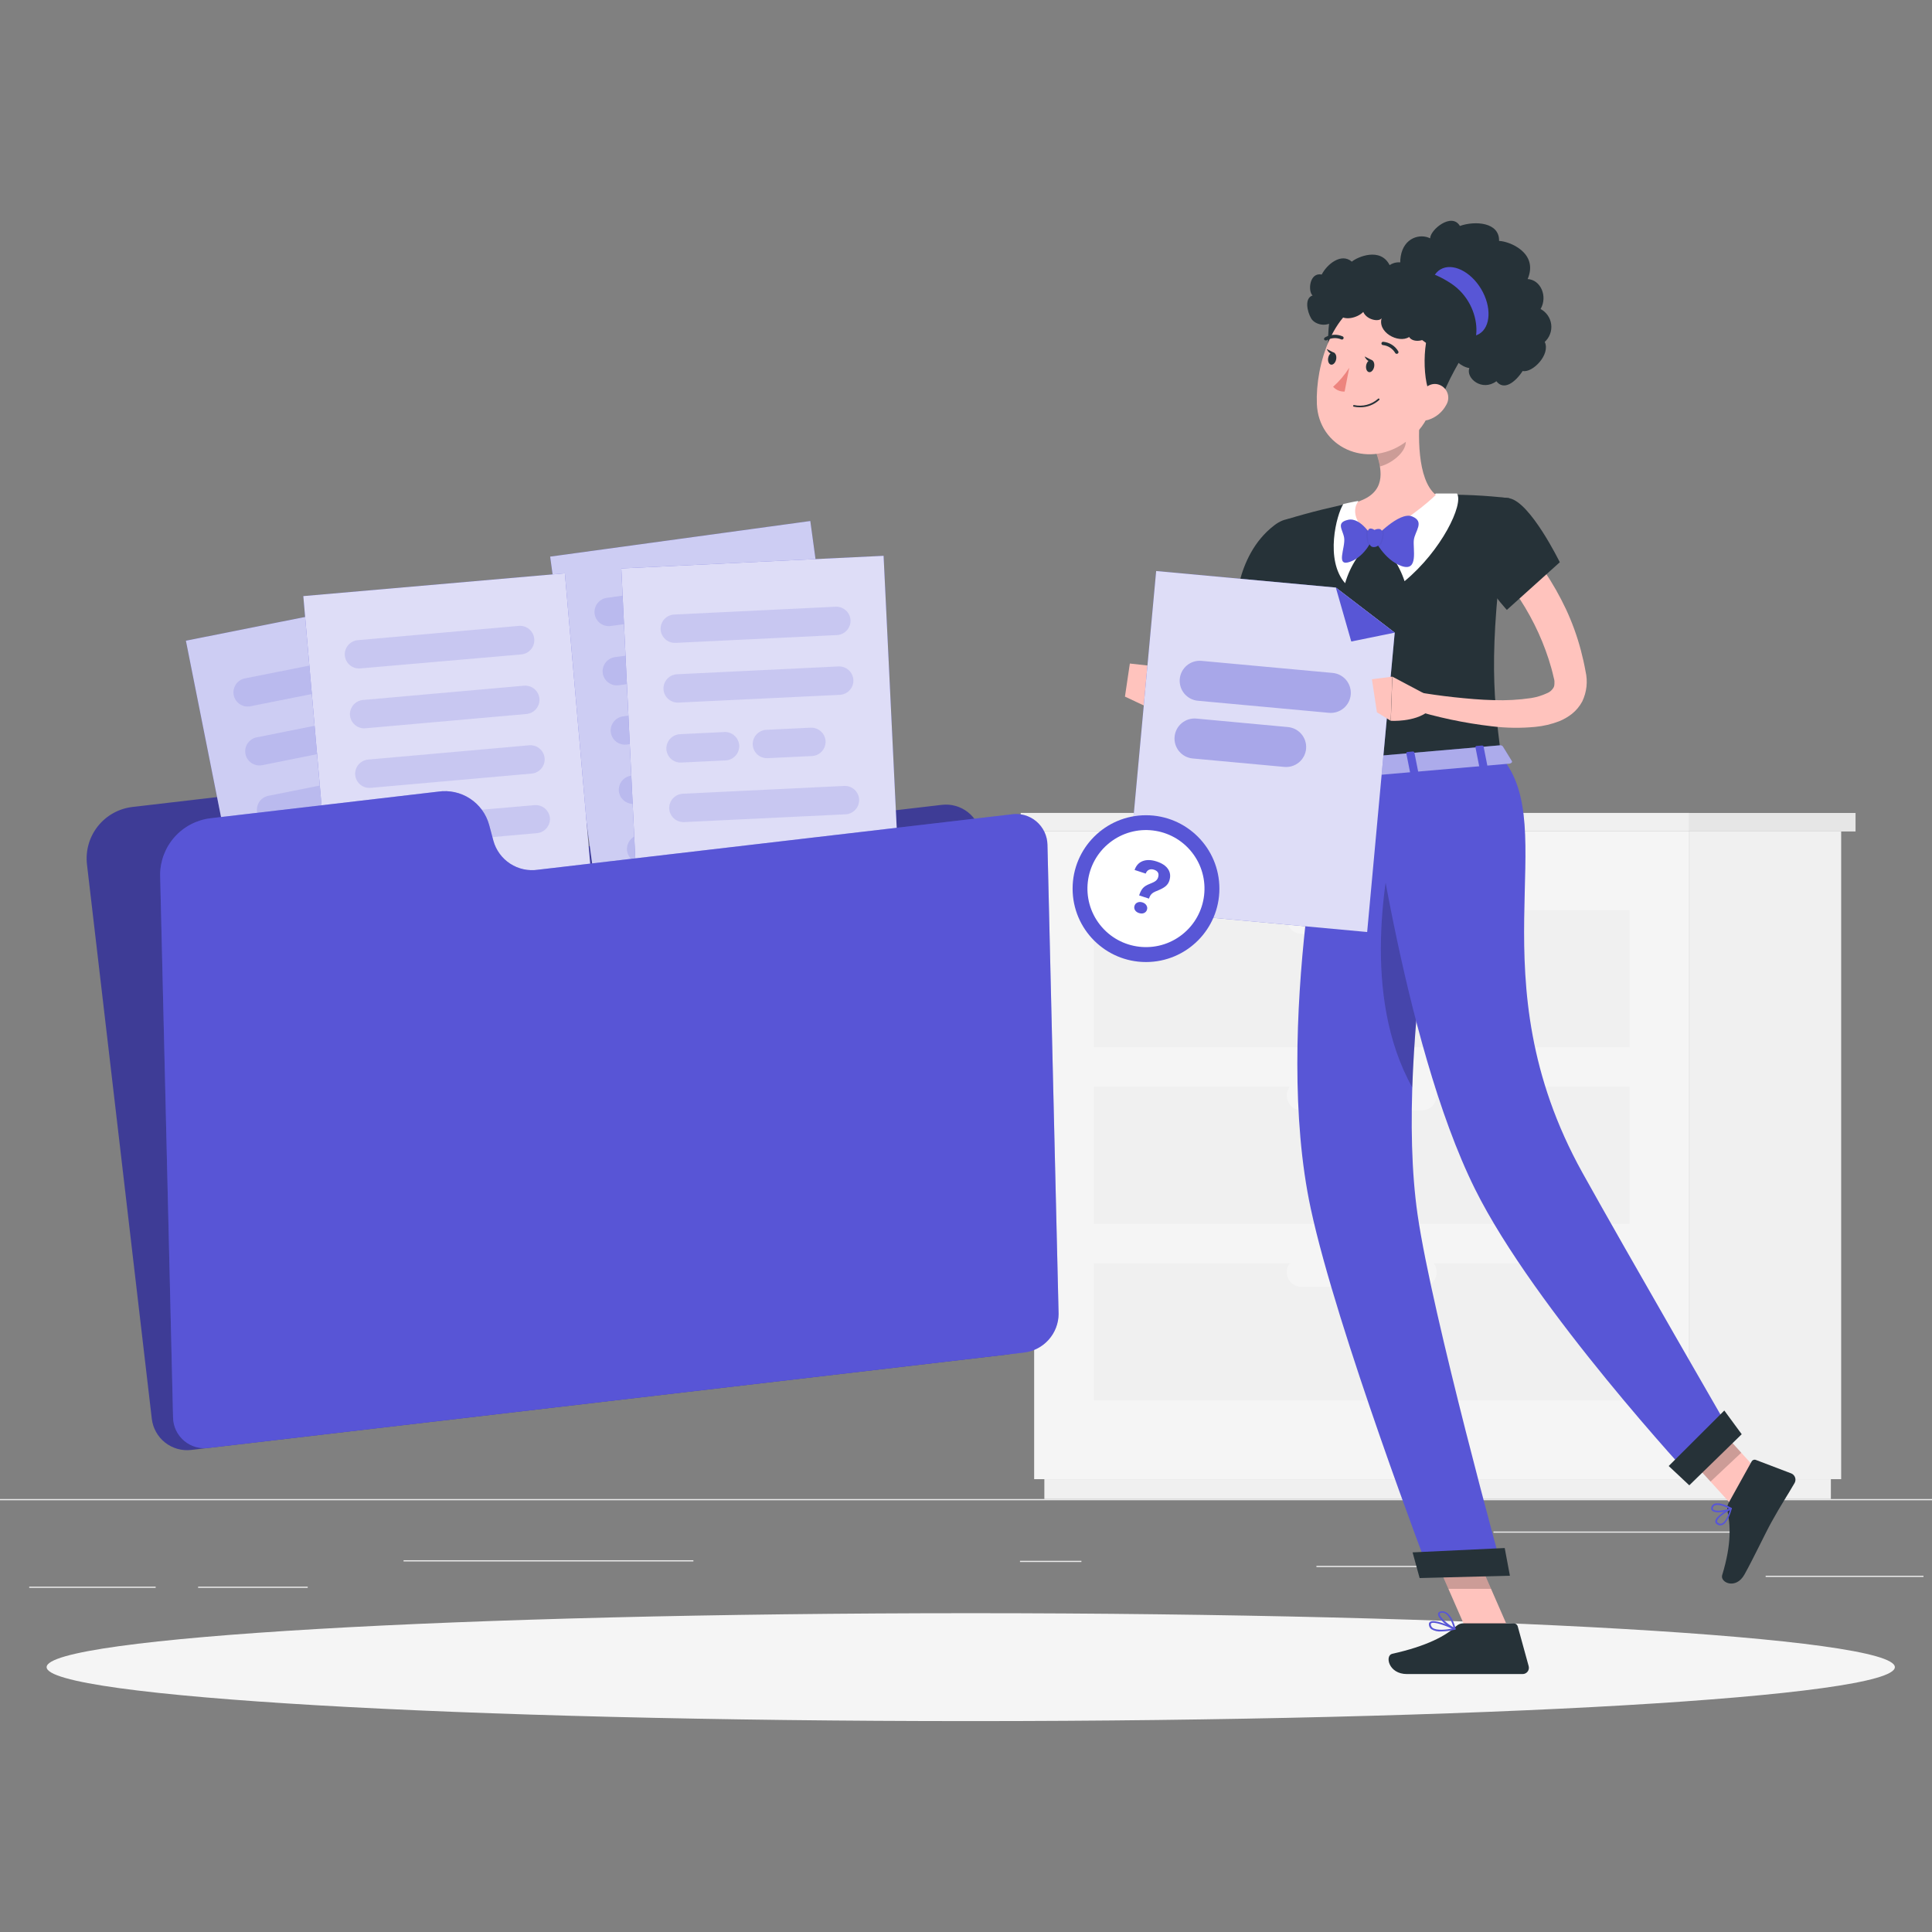 <svg width="140" height="140" viewBox="0 0 140 140" fill="none" xmlns="http://www.w3.org/2000/svg">
<rect x="0" y="0" width="140" height="140" fill="#808080" stroke="none"/>
<g clip-path="url(#clip0)">
<path d="M156.687 108.626H-16V108.713H156.687V108.626Z" fill="#EBEBEB"/>
<path d="M139.384 114.184H127.945V114.27H139.384V114.184Z" fill="#EBEBEB"/>
<path d="M78.364 113.103H73.912V113.189H78.364V113.103Z" fill="#EBEBEB"/>
<path d="M104.768 113.469H95.394V113.555H104.768V113.469Z" fill="#EBEBEB"/>
<path d="M127.6 110.979H108.221V111.065H127.6V110.979Z" fill="#EBEBEB"/>
<path d="M11.28 114.975H2.117V115.061H11.28V114.975Z" fill="#EBEBEB"/>
<path d="M22.299 114.975H14.355V115.061H22.299V114.975Z" fill="#EBEBEB"/>
<path d="M50.246 113.061H29.244V113.147H50.246V113.061Z" fill="#EBEBEB"/>
<path d="M122.418 107.186H133.418V60.246H122.418V107.186Z" fill="#F0F0F0"/>
<path d="M75.678 108.626H132.672V107.186H75.678V108.626Z" fill="#F0F0F0"/>
<path d="M122.411 60.247H74.939V107.186H122.411V60.247Z" fill="#F5F5F5"/>
<path d="M118.087 78.748H79.264V88.688H118.087V78.748Z" fill="#F0F0F0"/>
<path d="M118.087 91.541H79.264V101.481H118.087V91.541Z" fill="#F0F0F0"/>
<path d="M94.32 80.461H103.033C103.627 80.461 104.107 79.981 104.107 79.389C104.107 78.797 103.627 78.317 103.033 78.317H94.32C93.726 78.317 93.245 78.797 93.245 79.389C93.245 79.981 93.726 80.461 94.32 80.461Z" fill="#F5F5F5"/>
<path d="M118.087 65.956H79.264V75.895H118.087V65.956Z" fill="#F0F0F0"/>
<path d="M94.318 67.668H103.032C103.316 67.668 103.588 67.555 103.789 67.354C103.99 67.154 104.104 66.882 104.106 66.598C104.105 66.313 103.992 66.04 103.791 65.839C103.589 65.638 103.317 65.525 103.032 65.524H94.318C94.034 65.525 93.761 65.638 93.56 65.839C93.359 66.04 93.245 66.313 93.244 66.598C93.246 66.882 93.36 67.154 93.561 67.354C93.762 67.555 94.034 67.668 94.318 67.668Z" fill="#F5F5F5"/>
<path d="M94.318 93.254H103.032C103.316 93.254 103.589 93.141 103.79 92.941C103.992 92.74 104.105 92.468 104.106 92.183C104.105 91.899 103.992 91.626 103.791 91.425C103.589 91.224 103.317 91.11 103.032 91.109H94.318C94.034 91.11 93.761 91.224 93.56 91.425C93.359 91.626 93.245 91.899 93.244 92.183C93.245 92.468 93.359 92.74 93.56 92.941C93.761 93.141 94.034 93.254 94.318 93.254Z" fill="#F5F5F5"/>
<path d="M73.963 60.247L122.412 60.247V58.907L73.963 58.907V60.247Z" fill="#F0F0F0"/>
<path d="M134.459 58.91H122.412V60.25H134.459V58.91Z" fill="#E6E6E6"/>
<path d="M70.343 124.717C107.327 124.717 137.308 122.967 137.308 120.807C137.308 118.648 107.327 116.898 70.343 116.898C33.36 116.898 3.379 118.648 3.379 120.807C3.379 122.967 33.36 124.717 70.343 124.717Z" fill="#F5F5F5"/>
<path d="M30.486 60.177L30.072 59.013C29.786 58.213 29.238 57.533 28.517 57.085C27.795 56.637 26.943 56.447 26.1 56.547L9.594 58.477C8.605 58.593 7.703 59.097 7.086 59.878C6.469 60.66 6.187 61.654 6.303 62.643L11 102.81C11.039 103.146 11.144 103.47 11.309 103.766C11.473 104.061 11.694 104.321 11.96 104.531C12.225 104.741 12.529 104.896 12.854 104.988C13.18 105.081 13.52 105.108 13.856 105.068L72.915 98.161C73.252 98.123 73.577 98.018 73.874 97.854C74.17 97.69 74.43 97.469 74.641 97.203C74.852 96.938 75.008 96.633 75.1 96.308C75.193 95.982 75.22 95.641 75.181 95.305L71.105 60.581C71.026 59.903 70.682 59.284 70.147 58.861C69.612 58.437 68.93 58.243 68.252 58.322L33.957 62.335C33.22 62.421 32.475 62.254 31.845 61.862C31.214 61.47 30.735 60.876 30.486 60.177Z" fill="#3E3C96"/>
<path d="M32.13 42.709L13.471 46.428L18.594 72.136L37.254 68.418L32.13 42.709Z" fill="#5856D6"/>
<path opacity="0.7" d="M32.13 42.709L13.471 46.428L18.594 72.136L37.254 68.418L32.13 42.709Z" fill="white"/>
<g opacity="0.4">
<path opacity="0.4" d="M29.641 48.886L18.147 51.18C17.88 51.232 17.602 51.176 17.375 51.025C17.148 50.873 16.99 50.639 16.935 50.372C16.883 50.104 16.939 49.826 17.09 49.599C17.241 49.373 17.476 49.214 17.743 49.159L29.244 46.876C29.512 46.824 29.789 46.88 30.016 47.031C30.243 47.183 30.401 47.417 30.456 47.685C30.505 47.952 30.447 48.227 30.295 48.452C30.142 48.677 29.908 48.833 29.641 48.886Z" fill="#5856D6"/>
<path opacity="0.4" d="M30.489 53.145L18.995 55.449C18.727 55.499 18.451 55.443 18.225 55.292C17.999 55.141 17.841 54.907 17.786 54.64C17.735 54.373 17.791 54.096 17.942 53.87C18.094 53.644 18.328 53.486 18.594 53.431L30.088 51.142C30.355 51.091 30.632 51.147 30.858 51.298C31.084 51.449 31.242 51.683 31.297 51.95C31.344 52.215 31.286 52.488 31.135 52.711C30.984 52.934 30.752 53.09 30.489 53.145Z" fill="#5856D6"/>
<path opacity="0.4" d="M31.334 57.397L19.84 59.686C19.573 59.737 19.297 59.681 19.07 59.53C18.844 59.379 18.687 59.145 18.632 58.878C18.581 58.611 18.637 58.334 18.788 58.108C18.939 57.882 19.173 57.724 19.44 57.669L30.934 55.376C31.201 55.325 31.478 55.381 31.704 55.532C31.93 55.684 32.088 55.918 32.143 56.184C32.195 56.452 32.139 56.729 31.988 56.956C31.836 57.183 31.602 57.341 31.334 57.397Z" fill="#5856D6"/>
<path opacity="0.4" d="M32.182 61.665L20.688 63.955C20.421 64.007 20.143 63.951 19.916 63.8C19.689 63.649 19.531 63.414 19.476 63.147C19.424 62.879 19.48 62.602 19.631 62.375C19.782 62.148 20.017 61.99 20.284 61.934L31.778 59.645C32.046 59.593 32.324 59.648 32.55 59.8C32.777 59.951 32.935 60.186 32.99 60.453C33.042 60.721 32.987 60.998 32.836 61.225C32.684 61.452 32.45 61.61 32.182 61.665Z" fill="#5856D6"/>
<path opacity="0.4" d="M29.887 66.525L21.536 68.19C21.269 68.24 20.993 68.184 20.766 68.033C20.54 67.882 20.383 67.648 20.328 67.381C20.276 67.114 20.331 66.836 20.483 66.609C20.634 66.382 20.869 66.224 21.136 66.169L29.487 64.504C29.754 64.454 30.031 64.51 30.257 64.661C30.483 64.812 30.641 65.046 30.696 65.313C30.748 65.58 30.692 65.858 30.541 66.085C30.389 66.312 30.155 66.47 29.887 66.525Z" fill="#5856D6"/>
</g>
<path d="M58.718 37.755L39.867 40.334L43.42 66.306L62.271 63.727L58.718 37.755Z" fill="#5856D6"/>
<path opacity="0.7" d="M58.718 37.755L39.867 40.334L43.42 66.306L62.271 63.727L58.718 37.755Z" fill="white"/>
<g opacity="0.4">
<path opacity="0.4" d="M55.861 43.775L44.249 45.363C43.979 45.399 43.705 45.326 43.488 45.161C43.271 44.996 43.127 44.753 43.089 44.483C43.053 44.212 43.126 43.939 43.291 43.721C43.456 43.504 43.7 43.361 43.97 43.322L55.581 41.733C55.851 41.698 56.125 41.77 56.342 41.935C56.559 42.1 56.703 42.344 56.742 42.614C56.777 42.885 56.704 43.158 56.539 43.375C56.375 43.593 56.131 43.736 55.861 43.775Z" fill="#5856D6"/>
<path opacity="0.4" d="M56.448 48.068L44.837 49.656C44.566 49.692 44.293 49.619 44.076 49.454C43.858 49.289 43.715 49.046 43.676 48.776C43.642 48.506 43.715 48.233 43.88 48.017C44.044 47.8 44.288 47.657 44.557 47.619L56.169 46.03C56.438 45.994 56.711 46.066 56.929 46.231C57.146 46.395 57.29 46.638 57.329 46.907C57.364 47.178 57.292 47.451 57.127 47.668C56.962 47.886 56.718 48.029 56.448 48.068Z" fill="#5856D6"/>
<path opacity="0.4" d="M48.619 53.514L45.421 53.953C45.151 53.988 44.877 53.916 44.66 53.751C44.443 53.586 44.299 53.342 44.261 53.072C44.225 52.802 44.298 52.528 44.463 52.311C44.628 52.094 44.871 51.95 45.142 51.912L48.343 51.473C48.613 51.438 48.886 51.511 49.102 51.676C49.319 51.841 49.462 52.084 49.5 52.354C49.536 52.624 49.463 52.898 49.298 53.115C49.133 53.332 48.889 53.475 48.619 53.514Z" fill="#5856D6"/>
<path opacity="0.4" d="M54.828 52.664L51.627 53.103C51.357 53.138 51.084 53.065 50.868 52.9C50.651 52.735 50.508 52.492 50.47 52.222C50.434 51.952 50.507 51.678 50.672 51.461C50.837 51.244 51.081 51.101 51.35 51.062L54.549 50.627C54.819 50.591 55.092 50.663 55.309 50.828C55.526 50.992 55.67 51.235 55.709 51.504C55.745 51.775 55.672 52.048 55.507 52.265C55.342 52.482 55.098 52.626 54.828 52.664Z" fill="#5856D6"/>
<path opacity="0.4" d="M57.62 56.657L46.009 58.246C45.738 58.281 45.465 58.209 45.248 58.044C45.03 57.879 44.887 57.635 44.848 57.365C44.814 57.095 44.887 56.823 45.051 56.606C45.216 56.39 45.46 56.247 45.729 56.208L57.34 54.616C57.611 54.581 57.884 54.653 58.102 54.818C58.319 54.983 58.462 55.227 58.501 55.497C58.536 55.767 58.464 56.041 58.299 56.258C58.134 56.475 57.89 56.618 57.62 56.657Z" fill="#5856D6"/>
<path opacity="0.4" d="M55.038 61.385L46.597 62.539C46.328 62.573 46.056 62.501 45.84 62.337C45.623 62.172 45.48 61.93 45.441 61.661C45.405 61.391 45.477 61.118 45.641 60.901C45.805 60.684 46.048 60.54 46.318 60.501L54.759 59.347C55.028 59.313 55.3 59.385 55.517 59.549C55.733 59.713 55.876 59.956 55.916 60.224C55.951 60.494 55.879 60.767 55.715 60.985C55.551 61.202 55.308 61.346 55.038 61.385Z" fill="#5856D6"/>
</g>
<path d="M40.933 41.544L21.979 43.196L24.254 69.311L43.209 67.659L40.933 41.544Z" fill="#5856D6"/>
<path opacity="0.8" d="M40.933 41.544L21.979 43.196L24.254 69.311L43.209 67.659L40.933 41.544Z" fill="white"/>
<g opacity="0.4">
<path opacity="0.4" d="M37.778 47.422L26.101 48.437C25.829 48.459 25.56 48.373 25.351 48.198C25.142 48.023 25.011 47.773 24.986 47.501C24.964 47.23 25.051 46.962 25.226 46.754C25.401 46.545 25.651 46.415 25.922 46.389L37.599 45.353C37.87 45.331 38.14 45.417 38.349 45.592C38.557 45.767 38.689 46.018 38.714 46.289C38.727 46.425 38.714 46.562 38.674 46.693C38.634 46.823 38.569 46.945 38.482 47.05C38.395 47.155 38.288 47.242 38.167 47.306C38.046 47.37 37.914 47.409 37.778 47.422Z" fill="#5856D6"/>
<path opacity="0.4" d="M38.154 51.739L26.476 52.775C26.205 52.797 25.935 52.711 25.727 52.536C25.518 52.361 25.386 52.11 25.361 51.839C25.339 51.567 25.425 51.298 25.6 51.089C25.775 50.88 26.025 50.749 26.297 50.723L37.974 49.687C38.246 49.665 38.515 49.751 38.724 49.926C38.933 50.101 39.064 50.352 39.089 50.623C39.111 50.895 39.026 51.164 38.85 51.373C38.675 51.582 38.425 51.713 38.154 51.739Z" fill="#5856D6"/>
<path opacity="0.4" d="M38.53 56.056L26.853 57.092C26.582 57.114 26.312 57.029 26.103 56.853C25.895 56.678 25.763 56.428 25.738 56.156C25.716 55.885 25.802 55.615 25.977 55.406C26.152 55.198 26.402 55.066 26.674 55.041L38.351 54.005C38.623 53.983 38.892 54.068 39.101 54.244C39.31 54.419 39.441 54.669 39.466 54.941C39.489 55.212 39.403 55.482 39.227 55.691C39.052 55.899 38.802 56.031 38.53 56.056Z" fill="#5856D6"/>
<path opacity="0.4" d="M38.915 60.373L27.238 61.409C26.966 61.431 26.697 61.346 26.488 61.17C26.279 60.995 26.148 60.745 26.123 60.474C26.101 60.202 26.186 59.932 26.361 59.724C26.537 59.515 26.787 59.383 27.058 59.358L38.736 58.343C39.007 58.32 39.277 58.406 39.486 58.581C39.694 58.757 39.826 59.007 39.851 59.279C39.868 59.547 39.779 59.811 39.605 60.015C39.43 60.219 39.183 60.348 38.915 60.373Z" fill="#5856D6"/>
<path opacity="0.4" d="M36.092 64.97L27.606 65.709C27.332 65.734 27.06 65.65 26.849 65.474C26.638 65.299 26.505 65.047 26.48 64.773C26.458 64.502 26.544 64.232 26.719 64.023C26.894 63.815 27.145 63.683 27.416 63.658L35.902 62.919C36.173 62.897 36.443 62.983 36.652 63.158C36.861 63.333 36.992 63.583 37.017 63.855C37.039 64.125 36.955 64.393 36.782 64.601C36.609 64.81 36.361 64.942 36.092 64.97Z" fill="#5856D6"/>
</g>
<path d="M64.028 40.276L45.023 41.192L46.286 67.375L65.29 66.459L64.028 40.276Z" fill="#5856D6"/>
<path opacity="0.8" d="M64.028 40.276L45.023 41.192L46.286 67.375L65.29 66.459L64.028 40.276Z" fill="white"/>
<g opacity="0.4">
<path opacity="0.4" d="M60.652 46.02L48.948 46.586C48.676 46.597 48.41 46.501 48.208 46.318C48.007 46.135 47.885 45.88 47.87 45.608C47.859 45.337 47.955 45.071 48.138 44.869C48.321 44.668 48.576 44.546 48.847 44.531L60.556 43.965C60.828 43.953 61.093 44.049 61.295 44.232C61.496 44.415 61.618 44.67 61.633 44.942C61.645 45.215 61.548 45.48 61.364 45.682C61.181 45.884 60.925 46.005 60.652 46.02Z" fill="#5856D6"/>
<path opacity="0.4" d="M60.863 50.351L49.155 50.913C48.883 50.925 48.617 50.829 48.416 50.646C48.214 50.463 48.092 50.208 48.077 49.936C48.066 49.664 48.162 49.398 48.346 49.196C48.53 48.994 48.785 48.873 49.058 48.859L60.763 48.292C61.035 48.281 61.301 48.377 61.503 48.561C61.705 48.745 61.826 49.001 61.84 49.273C61.852 49.545 61.755 49.81 61.572 50.012C61.389 50.214 61.135 50.335 60.863 50.351Z" fill="#5856D6"/>
<path opacity="0.4" d="M52.589 55.103L49.364 55.258C49.092 55.27 48.826 55.173 48.624 54.99C48.423 54.807 48.301 54.553 48.286 54.281C48.275 54.009 48.371 53.743 48.554 53.542C48.737 53.34 48.992 53.218 49.264 53.203L52.489 53.044C52.762 53.033 53.028 53.13 53.23 53.313C53.431 53.497 53.553 53.753 53.567 54.025C53.578 54.297 53.482 54.563 53.299 54.764C53.116 54.966 52.861 55.088 52.589 55.103Z" fill="#5856D6"/>
<path opacity="0.4" d="M58.847 54.785L55.621 54.941C55.349 54.952 55.084 54.856 54.882 54.673C54.681 54.49 54.559 54.235 54.544 53.963C54.533 53.691 54.629 53.426 54.812 53.224C54.995 53.023 55.249 52.901 55.521 52.886L58.747 52.73C59.019 52.719 59.285 52.815 59.486 52.998C59.688 53.181 59.809 53.436 59.825 53.708C59.836 53.98 59.74 54.245 59.557 54.447C59.374 54.649 59.119 54.77 58.847 54.785Z" fill="#5856D6"/>
<path opacity="0.4" d="M61.279 59.009L49.571 59.572C49.299 59.583 49.033 59.487 48.831 59.304C48.63 59.121 48.508 58.866 48.493 58.595C48.482 58.322 48.578 58.056 48.762 57.854C48.946 57.653 49.202 57.531 49.474 57.517L61.179 56.951C61.451 56.939 61.717 57.036 61.919 57.22C62.121 57.403 62.242 57.659 62.256 57.931C62.267 58.203 62.171 58.469 61.988 58.671C61.806 58.872 61.551 58.994 61.279 59.009Z" fill="#5856D6"/>
<path opacity="0.4" d="M58.29 63.492L49.783 63.903C49.511 63.914 49.246 63.818 49.044 63.635C48.843 63.452 48.721 63.197 48.706 62.925C48.695 62.654 48.791 62.388 48.974 62.186C49.157 61.985 49.412 61.863 49.683 61.848L58.19 61.437C58.462 61.426 58.727 61.522 58.929 61.705C59.131 61.888 59.252 62.142 59.267 62.414C59.279 62.686 59.183 62.952 59 63.154C58.817 63.355 58.562 63.477 58.29 63.492Z" fill="#5856D6"/>
</g>
<path d="M35.752 60.919L35.448 59.783C35.235 58.996 34.741 58.316 34.059 57.87C33.377 57.424 32.555 57.245 31.749 57.365L15.244 59.296C14.242 59.419 13.32 59.902 12.65 60.657C11.98 61.41 11.608 62.383 11.604 63.392L12.54 102.713C12.545 103.037 12.62 103.356 12.759 103.648C12.898 103.941 13.098 104.2 13.346 104.409C13.594 104.617 13.883 104.771 14.195 104.858C14.507 104.946 14.834 104.966 15.154 104.916L74.213 98.009C74.899 97.926 75.531 97.595 75.99 97.08C76.45 96.564 76.706 95.899 76.71 95.208L75.902 61.216C75.896 60.892 75.82 60.573 75.681 60.281C75.541 59.988 75.341 59.729 75.093 59.52C74.845 59.311 74.555 59.158 74.243 59.071C73.931 58.983 73.604 58.963 73.284 59.013L38.992 63.023C38.288 63.13 37.569 62.975 36.972 62.587C36.374 62.2 35.94 61.606 35.752 60.919Z" fill="#5856D6"/>
<path opacity="0.3" d="M35.752 60.919L35.448 59.783C35.235 58.996 34.741 58.316 34.059 57.87C33.377 57.424 32.555 57.245 31.749 57.365L15.244 59.296C14.242 59.419 13.32 59.902 12.65 60.657C11.98 61.41 11.608 62.383 11.604 63.392L12.54 102.713C12.545 103.037 12.62 103.356 12.759 103.648C12.898 103.941 13.098 104.2 13.346 104.409C13.594 104.617 13.883 104.771 14.195 104.858C14.507 104.946 14.834 104.966 15.154 104.916L74.213 98.009C74.899 97.926 75.531 97.595 75.99 97.08C76.45 96.564 76.706 95.899 76.71 95.208L75.902 61.216C75.896 60.892 75.82 60.573 75.681 60.281C75.541 59.988 75.341 59.729 75.093 59.52C74.845 59.311 74.555 59.158 74.243 59.071C73.931 58.983 73.604 58.963 73.284 59.013L38.992 63.023C38.288 63.13 37.569 62.975 36.972 62.587C36.374 62.2 35.94 61.606 35.752 60.919Z" fill="#5856D6"/>
<path d="M93.483 42.017C93.228 43.298 92.955 44.563 92.647 45.816C92.34 47.07 92.04 48.337 91.705 49.591L91.193 51.467L91.128 51.708C91.097 51.812 91.062 51.916 91.021 52.023C90.932 52.258 90.817 52.481 90.675 52.689C90.504 52.947 90.285 53.17 90.029 53.345C89.748 53.536 89.424 53.655 89.087 53.691C88.575 53.728 88.064 53.619 87.612 53.377C87.269 53.19 86.947 52.966 86.652 52.71C86.118 52.243 85.646 51.711 85.246 51.125L86.23 50.268C86.7 50.634 87.197 50.964 87.716 51.256C87.941 51.384 88.18 51.487 88.427 51.563C88.638 51.632 88.824 51.622 88.824 51.587C88.824 51.553 88.79 51.587 88.772 51.587C88.755 51.587 88.772 51.587 88.772 51.529C88.772 51.47 88.814 51.408 88.838 51.318L88.917 50.935L89.318 49.049L90.13 45.278C90.392 44.02 90.675 42.76 90.948 41.516L93.483 42.017Z" fill="#FFC3BD"/>
<path d="M92.336 38.07C89.39 40.325 89.51 44.577 89.51 44.577L94.777 45.837C94.777 45.837 96.397 41.562 95.741 39.997C95.057 38.367 93.997 36.799 92.336 38.07Z" fill="#263238"/>
<path d="M86.493 50.32L84.556 48.382L83.519 51.415C83.519 51.415 85.157 52.295 86.721 51.463L86.493 50.32Z" fill="#FFC3BD"/>
<path d="M81.873 48.082L81.518 50.479L83.51 51.415L84.557 48.382L81.873 48.082Z" fill="#FFC3BD"/>
<path d="M109.413 118.258L106.449 118.548L103.365 111.492L106.329 111.202L109.413 118.258Z" fill="#FFC3BD"/>
<path d="M128.504 107.828L126.277 109.918L121.473 104.637L123.7 102.547L128.504 107.828Z" fill="#FFC3BD"/>
<path d="M125.257 108.916L126.929 105.904C126.957 105.852 127.003 105.811 127.059 105.79C127.115 105.769 127.177 105.769 127.233 105.791L129.806 106.771C129.869 106.798 129.926 106.838 129.974 106.888C130.021 106.939 130.057 106.998 130.079 107.064C130.102 107.129 130.11 107.198 130.104 107.267C130.098 107.335 130.077 107.402 130.044 107.462C129.443 108.498 129.101 108.975 128.365 110.301C127.913 111.116 127.032 112.985 126.407 114.1C125.782 115.216 124.635 114.67 124.794 114.145C125.509 111.79 125.374 110.481 125.174 109.445C125.14 109.264 125.169 109.077 125.257 108.916Z" fill="#263238"/>
<path d="M106.054 117.633H109.694C109.76 117.634 109.823 117.655 109.875 117.695C109.927 117.735 109.964 117.791 109.981 117.854L110.772 120.731C110.791 120.799 110.794 120.871 110.781 120.94C110.768 121.01 110.739 121.075 110.696 121.131C110.653 121.187 110.597 121.232 110.534 121.263C110.47 121.294 110.4 121.309 110.33 121.308C109.045 121.308 108.437 121.308 106.838 121.308H101.947C100.614 121.308 100.338 119.965 100.887 119.84C103.357 119.295 104.776 118.542 105.539 117.823C105.681 117.698 105.865 117.63 106.054 117.633Z" fill="#263238"/>
<path opacity="0.2" d="M103.367 111.496L104.956 115.133H108.047L106.33 111.206L103.367 111.496Z" fill="black"/>
<path opacity="0.2" d="M123.7 102.551L121.473 104.64L123.952 107.362L126.18 105.269L123.7 102.551Z" fill="black"/>
<path d="M93.229 37.634C93.229 37.634 91.896 38.218 96.365 55.901L108.778 54.827C108.135 49.795 107.859 46.679 109.375 36.101C107.607 35.892 105.826 35.812 104.046 35.862C102.158 35.891 100.275 36.053 98.41 36.349C96.662 36.69 94.933 37.118 93.229 37.634Z" fill="#263238"/>
<path d="M104.045 35.763C104.045 35.763 104.736 35.763 105.579 35.763C106.08 36.533 104.456 39.907 101.78 42.114C101.372 40.887 100.623 39.801 99.621 38.985L104.045 35.763Z" fill="white"/>
<path d="M98.408 36.304C98.408 36.304 98.094 36.349 97.344 36.522C96.844 37.292 95.997 40.584 97.472 42.262C97.843 40.989 98.588 39.857 99.61 39.012L98.408 36.304Z" fill="white"/>
<path d="M102.936 29.563C102.739 31.407 102.67 34.743 104.045 35.862C104.045 35.862 102.577 37.361 99.61 39.012C97.452 37.52 98.409 36.349 98.409 36.349C100.387 35.693 100.204 34.198 99.731 32.816L102.936 29.563Z" fill="#FFC3BD"/>
<path d="M99.559 39.023C99.559 39.023 101.379 37.04 102.322 37.42C103.264 37.8 102.536 38.48 102.453 39.119C102.37 39.758 102.819 41.458 101.558 41.016C100.298 40.574 99.559 39.023 99.559 39.023Z" fill="#5856D6"/>
<path d="M99.485 38.981C99.485 38.981 98.625 37.462 97.696 37.666C96.767 37.869 97.32 38.401 97.403 38.974C97.51 39.707 96.736 41.116 97.855 40.701C98.974 40.287 99.485 38.981 99.485 38.981Z" fill="#5856D6"/>
<g opacity="0.2">
<path opacity="0.2" d="M99.01 38.653C98.997 38.959 99.056 39.265 99.182 39.544C99.296 39.366 99.397 39.178 99.483 38.985C99.355 38.768 99.208 38.563 99.044 38.373C99.016 38.464 99.004 38.559 99.01 38.653Z" fill="black"/>
<path opacity="0.2" d="M100.222 38.38C99.832 38.726 99.562 39.023 99.562 39.023C99.663 39.23 99.778 39.43 99.908 39.62C100.117 39.411 100.24 39.132 100.253 38.836C100.286 38.684 100.276 38.526 100.222 38.38Z" fill="black"/>
</g>
<path d="M99.537 39.645C99.278 39.645 99.119 39.365 99.102 38.698C99.085 38.032 99.596 38.401 99.596 38.401C99.596 38.401 100.287 38.056 100.162 38.854C100.072 39.486 99.803 39.645 99.537 39.645Z" fill="#5856D6"/>
<path opacity="0.2" d="M101.63 30.892L99.734 32.816C99.848 33.136 99.935 33.466 99.993 33.8C100.757 33.624 101.862 32.83 101.872 32.015C101.86 31.629 101.778 31.249 101.63 30.892Z" fill="black"/>
<path d="M100.003 23.329C100.003 23.329 97.931 26.199 97.586 27.474C96.177 28.296 95.893 24.251 96.639 21.758C98.967 23.218 100.003 23.329 100.003 23.329Z" fill="#263238"/>
<path d="M104.56 26.682C103.79 29.628 103.524 30.892 101.721 32.125C99.003 33.983 95.553 32.395 95.425 29.276C95.311 26.472 96.589 22.123 99.742 21.512C100.437 21.371 101.156 21.411 101.832 21.627C102.507 21.843 103.115 22.23 103.599 22.748C104.082 23.267 104.424 23.901 104.593 24.59C104.761 25.279 104.75 25.999 104.56 26.682Z" fill="#FFC3BD"/>
<path d="M106.163 25.505C106.163 25.505 104.681 27.905 104.481 28.958C103.407 29.687 102.954 26.489 103.407 24.468C103.901 22.669 106.163 25.505 106.163 25.505Z" fill="#263238"/>
<path d="M105.572 23.837C105.143 24.161 104.691 22.963 105.116 22.044C104.297 22.096 103.313 21.609 103.524 20.818C101.911 21.36 101.313 19.72 101.5 18.584C101.724 17.202 102.926 16.908 103.634 17.271C103.634 16.653 105.195 15.365 105.789 16.373C106.891 15.983 108.666 16.104 108.628 17.458C109.357 17.478 111.509 18.304 110.7 20.221C111.65 20.276 112.165 21.481 111.636 22.393C111.845 22.503 112.023 22.662 112.157 22.856C112.291 23.05 112.376 23.273 112.406 23.506C112.435 23.74 112.408 23.977 112.326 24.198C112.245 24.419 112.111 24.618 111.937 24.776C112.376 25.688 111.046 27.045 110.338 26.883C109.799 27.708 108.974 28.33 108.435 27.625C107.399 28.389 106.207 27.418 106.473 26.672C105.299 26.493 104.1 24.534 105.572 23.837Z" fill="#263238"/>
<path d="M107.325 20.936C108.098 22.227 108.033 23.699 107.183 24.2C106.333 24.7 105.011 24.079 104.237 22.787C103.463 21.495 103.525 20.024 104.379 19.523C105.232 19.022 106.551 19.648 107.325 20.936Z" fill="#5856D6"/>
<path d="M100.143 22.984C100.098 23.353 99.08 23.257 98.786 22.604C98.365 23.046 97.374 23.274 97.035 22.794C96.462 23.871 95.308 23.588 95.011 23.073C94.714 22.559 94.517 21.602 95.115 21.412C94.769 21.115 94.873 19.716 95.778 19.893C96.158 19.147 97.197 18.3 97.957 18.96C98.372 18.615 100.029 17.896 100.699 19.212C100.846 19.112 101.014 19.046 101.19 19.02C101.366 18.994 101.546 19.008 101.716 19.061C101.886 19.114 102.041 19.205 102.171 19.327C102.301 19.449 102.401 19.599 102.464 19.765C103.538 19.485 104.005 20.3 104.001 20.742C104.764 20.95 104.816 22.269 104.347 22.552C104.53 23.219 104.433 23.933 103.732 23.871C103.597 24.769 102.395 24.907 102.112 24.421C101.331 24.921 99.739 24.051 100.143 22.984Z" fill="#263238"/>
<path d="M98.318 20.434C99.192 19.226 102.38 18.708 105.139 20.535C107.626 22.168 107.464 25.964 105.485 25.76C103.506 25.556 101.551 23.239 101.551 23.239L98.318 20.434Z" fill="#263238"/>
<path d="M104.8 29.342C104.524 29.861 104.055 30.251 103.494 30.426C102.745 30.651 102.358 29.988 102.551 29.273C102.728 28.63 103.325 27.739 104.081 27.829C104.246 27.851 104.403 27.914 104.538 28.012C104.672 28.11 104.78 28.24 104.851 28.39C104.923 28.541 104.955 28.706 104.946 28.873C104.937 29.039 104.887 29.2 104.8 29.342Z" fill="#FFC3BD"/>
<path d="M96.364 55.901C96.364 55.901 92.165 74.482 94.983 87.582C96.862 96.355 103.617 114.076 103.617 114.076L108.915 113.941C108.915 113.941 103.786 95.343 102.726 88.038C100.913 75.529 105.455 55.127 105.455 55.127L96.364 55.901Z" fill="#5856D6"/>
<path opacity="0.2" d="M101.208 59.655L103.846 63.831C103.049 68.782 102.542 73.775 102.33 78.785C98.618 72.12 100.393 63.181 101.208 59.655Z" fill="black"/>
<path d="M102.872 114.352L109.414 114.183L109.037 112.176L102.361 112.491L102.872 114.352Z" fill="#263238"/>
<path d="M99.08 55.704C99.08 55.704 101.543 75.408 106.886 86.166C111.199 94.856 122.711 107.234 122.711 107.234L125.653 104.202C125.653 104.202 117.879 90.76 114.674 84.989C106.81 70.828 113.237 60.035 108.778 54.837L99.08 55.704Z" fill="#5856D6"/>
<path d="M122.412 107.631L126.211 103.929L124.95 102.212L120.92 106.232L122.412 107.631Z" fill="#263238"/>
<path d="M108.899 54.084L109.555 55.148C109.607 55.228 109.51 55.324 109.369 55.338L96.348 56.464C96.238 56.464 96.141 56.426 96.127 56.357L95.92 55.255C95.903 55.179 95.996 55.107 96.117 55.096L108.688 54.008C108.727 54.001 108.767 54.004 108.804 54.018C108.841 54.031 108.874 54.054 108.899 54.084Z" fill="#5856D6"/>
<path opacity="0.5" d="M108.899 54.084L109.555 55.148C109.607 55.228 109.51 55.324 109.369 55.338L96.348 56.464C96.238 56.464 96.141 56.426 96.127 56.357L95.92 55.255C95.903 55.179 95.996 55.107 96.117 55.096L108.688 54.008C108.727 54.001 108.767 54.004 108.804 54.018C108.841 54.031 108.874 54.054 108.899 54.084Z" fill="white"/>
<path d="M107.335 55.635L107.68 55.608C107.746 55.608 107.794 55.563 107.787 55.521L107.504 54.091C107.504 54.046 107.435 54.019 107.366 54.026L107.021 54.053C106.951 54.053 106.903 54.098 106.914 54.14L107.197 55.569C107.207 55.611 107.269 55.642 107.335 55.635Z" fill="#5856D6"/>
<path d="M97.308 56.502L97.653 56.475C97.719 56.475 97.767 56.43 97.76 56.388L97.477 54.959C97.464 54.934 97.444 54.914 97.419 54.902C97.394 54.89 97.366 54.887 97.339 54.893L96.993 54.92C96.924 54.92 96.876 54.965 96.886 55.007L97.169 56.437C97.18 56.485 97.242 56.509 97.308 56.502Z" fill="#5856D6"/>
<path d="M102.321 56.07L102.666 56.039C102.735 56.039 102.784 55.994 102.773 55.953L102.49 54.523C102.49 54.482 102.421 54.451 102.355 54.458L102.01 54.489C101.944 54.489 101.896 54.533 101.903 54.575L102.186 56.005C102.193 56.046 102.252 56.074 102.321 56.07Z" fill="#5856D6"/>
<path d="M99.575 26.582C99.526 26.824 99.361 26.997 99.202 26.966C99.043 26.934 98.953 26.71 98.998 26.468C99.043 26.227 99.216 26.054 99.374 26.085C99.533 26.116 99.623 26.337 99.575 26.582Z" fill="#263238"/>
<path d="M96.823 26.039C96.871 25.796 96.781 25.573 96.621 25.542C96.462 25.511 96.295 25.683 96.247 25.926C96.199 26.169 96.289 26.392 96.448 26.423C96.607 26.455 96.775 26.283 96.823 26.039Z" fill="#263238"/>
<path d="M96.695 25.574L96.143 25.291C96.143 25.291 96.353 25.805 96.695 25.574Z" fill="#263238"/>
<path d="M97.771 26.648C97.447 27.16 97.055 27.625 96.603 28.029C96.708 28.145 96.837 28.235 96.981 28.295C97.125 28.355 97.28 28.382 97.436 28.375L97.771 26.648Z" fill="#ED847E"/>
<path d="M98.557 29.514C99.067 29.52 99.561 29.332 99.938 28.989C99.946 28.984 99.952 28.977 99.956 28.969C99.96 28.961 99.963 28.952 99.963 28.943C99.964 28.934 99.962 28.925 99.959 28.916C99.955 28.908 99.95 28.9 99.943 28.894C99.937 28.888 99.929 28.883 99.92 28.88C99.911 28.878 99.902 28.877 99.893 28.878C99.884 28.879 99.875 28.882 99.868 28.887C99.86 28.892 99.853 28.899 99.849 28.907C99.616 29.111 99.338 29.259 99.038 29.336C98.738 29.413 98.424 29.419 98.122 29.352C98.114 29.351 98.106 29.351 98.098 29.352C98.091 29.354 98.083 29.357 98.077 29.362C98.07 29.366 98.065 29.372 98.061 29.379C98.057 29.385 98.054 29.393 98.053 29.401C98.051 29.408 98.05 29.416 98.052 29.424C98.053 29.432 98.056 29.44 98.061 29.446C98.065 29.453 98.071 29.458 98.078 29.462C98.085 29.466 98.093 29.469 98.101 29.47C98.251 29.501 98.404 29.516 98.557 29.514Z" fill="#263238"/>
<path d="M101.219 25.64C101.241 25.639 101.262 25.633 101.281 25.622C101.309 25.606 101.329 25.579 101.336 25.548C101.344 25.517 101.339 25.484 101.323 25.456C101.209 25.262 101.05 25.098 100.859 24.978C100.669 24.858 100.452 24.785 100.228 24.766C100.212 24.765 100.196 24.768 100.181 24.773C100.167 24.779 100.153 24.788 100.141 24.799C100.13 24.809 100.121 24.823 100.114 24.837C100.108 24.852 100.104 24.867 100.104 24.883C100.103 24.899 100.106 24.915 100.111 24.93C100.117 24.945 100.126 24.958 100.137 24.97C100.147 24.981 100.16 24.99 100.175 24.997C100.189 25.003 100.205 25.007 100.221 25.007C100.406 25.028 100.584 25.092 100.74 25.195C100.895 25.297 101.024 25.436 101.115 25.598C101.128 25.613 101.144 25.624 101.162 25.631C101.18 25.639 101.2 25.641 101.219 25.64Z" fill="#263238"/>
<path d="M96.067 24.665C96.087 24.67 96.107 24.67 96.126 24.665C96.286 24.57 96.467 24.515 96.653 24.503C96.839 24.491 97.025 24.523 97.197 24.596C97.225 24.608 97.256 24.609 97.284 24.598C97.313 24.588 97.337 24.567 97.351 24.54C97.365 24.513 97.368 24.482 97.36 24.453C97.352 24.423 97.333 24.398 97.307 24.382C97.1 24.288 96.874 24.246 96.647 24.259C96.421 24.271 96.2 24.339 96.005 24.455C95.978 24.471 95.958 24.497 95.95 24.527C95.941 24.557 95.945 24.59 95.96 24.617C95.972 24.634 95.988 24.648 96.007 24.656C96.026 24.665 96.047 24.668 96.067 24.665Z" fill="#263238"/>
<path d="M109.901 38.926C110.136 39.154 110.298 39.334 110.481 39.537C110.664 39.741 110.827 39.941 110.992 40.145C111.321 40.556 111.635 40.977 111.928 41.409C112.512 42.28 113.029 43.193 113.476 44.141C113.921 45.094 114.28 46.084 114.55 47.101C114.684 47.609 114.805 48.137 114.895 48.645C115.066 49.378 114.982 50.148 114.657 50.828C114.467 51.184 114.205 51.497 113.887 51.746C113.611 51.959 113.308 52.133 112.985 52.264C112.431 52.478 111.85 52.615 111.258 52.672C110.209 52.773 109.152 52.759 108.105 52.63C106.102 52.398 104.124 51.978 102.199 51.377L102.517 50.123C103.456 50.279 104.423 50.423 105.377 50.524C106.33 50.624 107.29 50.714 108.233 50.734C109.146 50.767 110.061 50.716 110.965 50.582C111.354 50.519 111.733 50.403 112.091 50.237C112.31 50.154 112.491 49.993 112.598 49.785C112.627 49.705 112.641 49.621 112.64 49.536C112.645 49.474 112.645 49.411 112.64 49.349C112.64 49.28 112.616 49.218 112.585 49.09C112.488 48.645 112.36 48.206 112.222 47.771C111.941 46.903 111.595 46.058 111.186 45.243C110.775 44.423 110.304 43.634 109.777 42.884C109.518 42.504 109.245 42.135 108.962 41.779C108.82 41.599 108.672 41.433 108.526 41.257C108.381 41.081 108.216 40.912 108.102 40.788L109.901 38.926Z" fill="#FFC3BD"/>
<path d="M103.311 50.313L100.894 49.032L100.783 52.233C100.783 52.233 102.51 52.344 103.498 51.543L103.311 50.313Z" fill="#FFC3BD"/>
<path d="M99.07 67.537L101.066 45.844L96.8 42.577L83.78 41.378L81.518 65.92L99.07 67.537Z" fill="#5856D6"/>
<path opacity="0.8" d="M99.07 67.537L101.066 45.844L96.8 42.577L83.78 41.378L81.518 65.92L99.07 67.537Z" fill="white"/>
<path d="M101.064 45.844L96.799 42.577L97.918 46.486L101.064 45.844Z" fill="#5856D6"/>
<path d="M83.043 69.713C85.981 69.713 88.362 67.331 88.362 64.394C88.362 61.456 85.981 59.075 83.043 59.075C80.106 59.075 77.725 61.456 77.725 64.394C77.725 67.331 80.106 69.713 83.043 69.713Z" fill="#5856D6"/>
<path d="M85.67 67.718C87.508 66.266 87.821 63.599 86.369 61.761C84.917 59.923 82.25 59.61 80.412 61.062C78.574 62.514 78.261 65.181 79.713 67.019C81.165 68.857 83.832 69.17 85.67 67.718Z" fill="white"/>
<path opacity="0.4" d="M97.879 50.341C97.862 50.531 97.807 50.715 97.718 50.884C97.629 51.053 97.508 51.202 97.362 51.324C97.215 51.446 97.046 51.538 96.864 51.594C96.682 51.651 96.49 51.671 96.3 51.653L86.803 50.779C86.42 50.744 86.066 50.557 85.82 50.261C85.574 49.966 85.456 49.584 85.49 49.201C85.508 49.011 85.562 48.827 85.651 48.658C85.74 48.489 85.861 48.34 86.007 48.218C86.154 48.096 86.323 48.004 86.505 47.948C86.687 47.891 86.879 47.871 87.069 47.889L96.566 48.763C96.756 48.78 96.941 48.834 97.11 48.923C97.278 49.012 97.428 49.133 97.55 49.28C97.672 49.426 97.763 49.595 97.82 49.778C97.876 49.96 97.896 50.151 97.879 50.341Z" fill="#5856D6"/>
<path opacity="0.4" d="M94.644 54.261C94.627 54.45 94.573 54.635 94.484 54.804C94.395 54.972 94.274 55.122 94.127 55.244C93.981 55.366 93.811 55.458 93.629 55.514C93.447 55.571 93.256 55.591 93.066 55.573L86.428 54.962C86.238 54.944 86.053 54.89 85.885 54.801C85.716 54.712 85.567 54.591 85.445 54.444C85.323 54.298 85.231 54.129 85.174 53.947C85.118 53.765 85.098 53.573 85.116 53.383C85.133 53.193 85.188 53.009 85.276 52.84C85.365 52.671 85.486 52.522 85.633 52.4C85.779 52.278 85.948 52.186 86.13 52.13C86.313 52.073 86.504 52.053 86.694 52.071L93.332 52.686C93.714 52.722 94.067 52.907 94.313 53.203C94.559 53.498 94.678 53.878 94.644 54.261Z" fill="#5856D6"/>
<path d="M99.414 49.222L99.777 51.615L100.778 52.233L100.889 49.032L99.414 49.222Z" fill="#FFC3BD"/>
<path d="M109.372 36.108C110.895 36.377 113.029 40.743 113.029 40.743L109.192 44.196C109.192 44.196 106.139 40.867 106.301 38.885C106.443 37.209 107.437 35.762 109.372 36.108Z" fill="#263238"/>
<path d="M124.662 110.536C124.702 110.535 124.741 110.529 124.779 110.518C125.145 110.394 125.384 109.721 125.494 109.33C125.497 109.319 125.496 109.307 125.492 109.296C125.489 109.285 125.482 109.276 125.474 109.268C125.464 109.26 125.453 109.256 125.441 109.256C125.429 109.256 125.417 109.26 125.408 109.268C125.297 109.323 124.323 109.845 124.292 110.228C124.288 110.27 124.295 110.312 124.313 110.35C124.332 110.388 124.36 110.42 124.396 110.442C124.471 110.503 124.565 110.536 124.662 110.536ZM125.353 109.437C125.183 109.976 124.966 110.332 124.759 110.401C124.712 110.415 124.662 110.417 124.614 110.406C124.566 110.395 124.522 110.372 124.486 110.339C124.467 110.328 124.452 110.312 124.442 110.293C124.432 110.274 124.428 110.253 124.43 110.232C124.43 109.997 125 109.627 125.335 109.437H125.353Z" fill="#5856D6"/>
<path d="M124.511 109.589C124.843 109.588 125.17 109.511 125.468 109.365C125.476 109.359 125.483 109.352 125.488 109.342C125.493 109.333 125.496 109.323 125.495 109.313C125.496 109.302 125.493 109.292 125.488 109.283C125.482 109.273 125.474 109.266 125.464 109.261C125.433 109.244 124.663 108.819 124.249 108.968C124.197 108.983 124.149 109.01 124.109 109.048C124.069 109.085 124.039 109.131 124.021 109.182C123.995 109.23 123.986 109.286 123.996 109.34C124.006 109.394 124.034 109.443 124.076 109.479C124.205 109.563 124.358 109.602 124.511 109.589ZM125.302 109.313C124.974 109.455 124.335 109.541 124.155 109.389C124.124 109.361 124.093 109.32 124.135 109.227C124.147 109.192 124.167 109.161 124.194 109.136C124.22 109.111 124.252 109.092 124.287 109.082C124.566 108.982 125.084 109.206 125.302 109.327V109.313Z" fill="#5856D6"/>
<path d="M104.442 118.22C104.776 118.212 105.109 118.169 105.434 118.093C105.445 118.088 105.455 118.081 105.462 118.071C105.469 118.061 105.473 118.049 105.473 118.037C105.473 118.025 105.469 118.013 105.462 118.003C105.455 117.994 105.445 117.986 105.434 117.982C105.285 117.909 103.962 117.291 103.631 117.526C103.6 117.546 103.576 117.574 103.561 117.607C103.546 117.64 103.54 117.677 103.545 117.713C103.545 117.78 103.562 117.847 103.593 117.907C103.624 117.967 103.669 118.018 103.724 118.058C103.94 118.187 104.192 118.244 104.442 118.22ZM105.227 118.013C104.836 118.086 104.111 118.182 103.81 117.958C103.772 117.928 103.74 117.889 103.718 117.846C103.695 117.802 103.682 117.755 103.679 117.706C103.676 117.691 103.678 117.675 103.684 117.661C103.69 117.646 103.701 117.634 103.714 117.626C103.897 117.498 104.677 117.771 105.227 118.013Z" fill="#5856D6"/>
<path d="M105.419 118.096C105.432 118.1 105.447 118.1 105.46 118.096C105.469 118.089 105.475 118.079 105.478 118.068C105.481 118.057 105.481 118.045 105.477 118.034C105.477 117.979 105.167 116.677 104.441 116.76C104.262 116.784 104.21 116.87 104.203 116.943C104.158 117.288 104.99 117.941 105.388 118.107L105.419 118.096ZM104.514 116.863C104.973 116.863 105.239 117.623 105.329 117.927C104.897 117.699 104.293 117.157 104.331 116.946C104.331 116.929 104.331 116.881 104.465 116.867L104.514 116.863Z" fill="#5856D6"/>
<path d="M99.436 26.113L98.887 25.83C98.887 25.83 99.097 26.344 99.436 26.113Z" fill="#263238"/>
<path d="M82.545 64.885C82.622 64.649 82.715 64.472 82.823 64.353C82.932 64.234 83.091 64.134 83.302 64.054C83.515 63.972 83.663 63.898 83.746 63.832C83.829 63.765 83.886 63.684 83.917 63.59C84.01 63.305 83.912 63.116 83.623 63.022C83.485 62.977 83.363 62.98 83.254 63.03C83.148 63.079 83.071 63.17 83.023 63.304L82.217 63.041C82.326 62.721 82.522 62.507 82.805 62.398C83.09 62.29 83.427 62.299 83.817 62.426C84.209 62.554 84.486 62.74 84.646 62.984C84.807 63.226 84.836 63.504 84.734 63.819C84.687 63.962 84.608 64.086 84.496 64.191C84.384 64.294 84.215 64.395 83.989 64.492L83.701 64.613C83.52 64.69 83.392 64.808 83.318 64.966L83.257 65.117L82.545 64.885ZM82.212 65.634C82.249 65.521 82.321 65.442 82.428 65.397C82.537 65.35 82.658 65.349 82.789 65.392C82.921 65.434 83.016 65.507 83.075 65.608C83.137 65.708 83.15 65.814 83.113 65.927C83.077 66.038 83.005 66.116 82.898 66.162C82.793 66.207 82.673 66.208 82.538 66.164C82.402 66.12 82.305 66.048 82.245 65.949C82.187 65.85 82.176 65.745 82.212 65.634Z" fill="#5856D6"/>
</g>
<defs>
<clipPath id="clip0">
<rect width="140" height="140" fill="white"/>
</clipPath>
</defs>
</svg>
